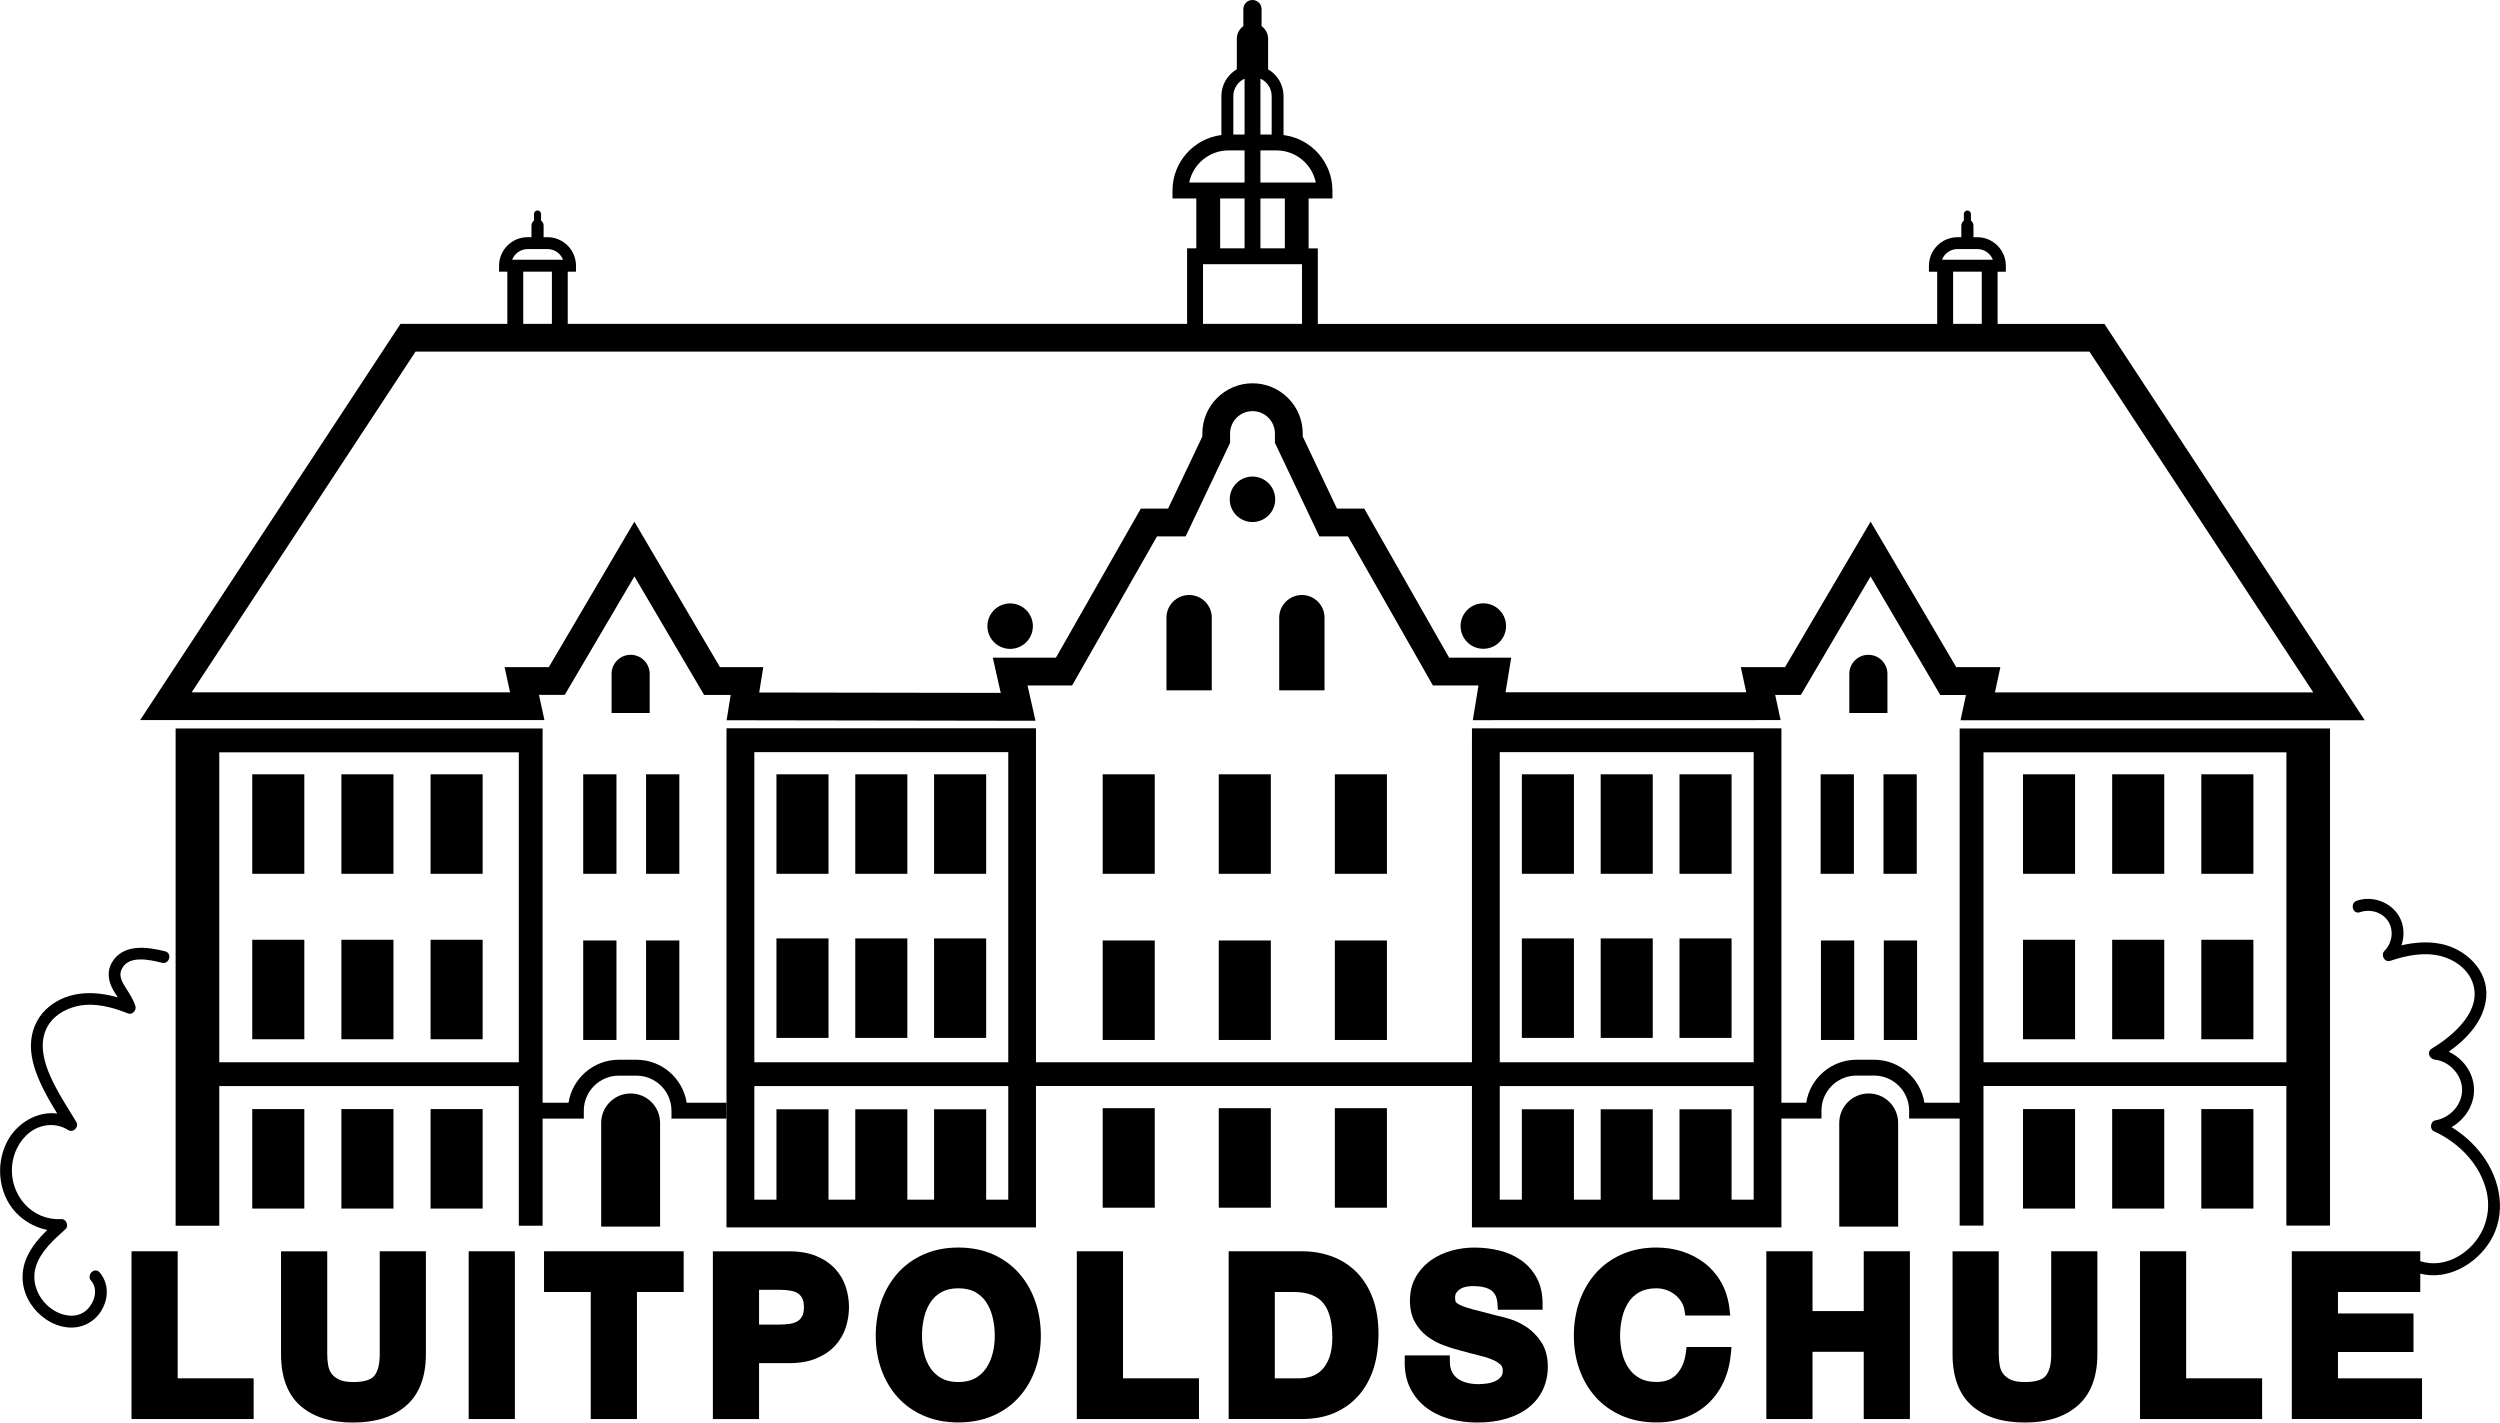 <?xml version="1.0" encoding="UTF-8"?>
<svg id="b" data-name="Dach" xmlns="http://www.w3.org/2000/svg" viewBox="0 0 629.92 358.43">
  <path d="M183.05,277.85h-10.03c-.96-6.13-6.28-10.83-12.67-10.83h-4.43c-6.39,0-11.71,4.7-12.67,10.83h-6.53v-94.3H55.25s-11,0-11,0v125.29h11v-35.18h75.47v35.18h6v-26.98h10.38v-2c0-4.87,3.96-8.83,8.83-8.83h4.43c4.87,0,8.83,3.96,8.83,8.83v2h13.88v-4ZM130.71,267.66H55.25v-78.1h75.47v78.1Z"/>
  <rect x="63.56" y="236.79" width="13.12" height="25.07"/>
  <rect x="86.02" y="236.79" width="13.12" height="25.07"/>
  <rect x="108.49" y="236.79" width="13.12" height="25.07"/>
  <rect x="63.56" y="279.45" width="13.12" height="25.07"/>
  <rect x="86.02" y="279.45" width="13.12" height="25.07"/>
  <rect x="108.49" y="279.45" width="13.12" height="25.07"/>
  <rect x="554.66" y="195.1" width="13.12" height="25.07"/>
  <rect x="532.2" y="195.1" width="13.12" height="25.07"/>
  <rect x="509.73" y="195.1" width="13.12" height="25.07"/>
  <rect x="554.66" y="236.79" width="13.12" height="25.07"/>
  <rect x="532.2" y="236.79" width="13.12" height="25.07"/>
  <rect x="509.73" y="236.79" width="13.12" height="25.07"/>
  <rect x="554.66" y="279.45" width="13.12" height="25.07"/>
  <rect x="532.2" y="279.45" width="13.12" height="25.07"/>
  <rect x="509.73" y="279.45" width="13.12" height="25.07"/>
  <rect x="63.56" y="195.1" width="13.12" height="25.07"/>
  <rect x="86.02" y="195.1" width="13.12" height="25.07"/>
  <rect x="108.49" y="195.1" width="13.12" height="25.07"/>
  <rect x="146.95" y="195.1" width="8.38" height="25.07"/>
  <path d="M158.9,164.99c-2.65,0-4.8,2.15-4.8,4.8v9.87h9.6v-9.87c0-2.65-2.15-4.8-4.8-4.8Z"/>
  <path d="M299.62,149.92c-3.15,0-5.71,2.56-5.71,5.71v18.32h11.42v-18.32c0-3.15-2.56-5.71-5.71-5.71Z"/>
  <path d="M328.03,149.92c-3.15,0-5.71,2.56-5.71,5.71v18.32h11.42v-18.32c0-3.15-2.56-5.71-5.71-5.71Z"/>
  <path d="M158.9,275.52c-4.1,0-7.42,3.32-7.42,7.42v26.13h14.84v-26.13c0-4.1-3.32-7.42-7.42-7.42Z"/>
  <rect x="162.79" y="195.1" width="8.38" height="25.07"/>
  <rect x="146.95" y="236.97" width="8.38" height="25.07"/>
  <rect x="162.79" y="236.97" width="8.38" height="25.07"/>
  <rect x="277.84" y="195.1" width="13.12" height="25.07"/>
  <rect x="336.34" y="195.1" width="13.12" height="25.07"/>
  <rect x="307.09" y="195.1" width="13.12" height="25.07"/>
  <rect x="277.84" y="236.97" width="13.12" height="25.07"/>
  <rect x="336.34" y="236.97" width="13.12" height="25.07"/>
  <rect x="307.09" y="236.97" width="13.12" height="25.07"/>
  <rect x="277.84" y="279.23" width="13.12" height="25.07"/>
  <rect x="336.34" y="279.23" width="13.12" height="25.07"/>
  <rect x="307.09" y="279.23" width="13.12" height="25.07"/>
  <rect x="195.64" y="195.1" width="13.12" height="25.07"/>
  <rect x="215.5" y="195.1" width="13.12" height="25.07"/>
  <rect x="235.36" y="195.1" width="13.12" height="25.07"/>
  <rect x="195.64" y="236.45" width="13.12" height="25.07"/>
  <rect x="215.5" y="236.45" width="13.12" height="25.07"/>
  <rect x="235.36" y="236.45" width="13.12" height="25.07"/>
  <rect x="383.46" y="195.1" width="13.12" height="25.07"/>
  <rect x="403.32" y="195.1" width="13.12" height="25.07"/>
  <rect x="423.18" y="195.1" width="13.12" height="25.07"/>
  <rect x="383.46" y="236.45" width="13.12" height="25.07"/>
  <rect x="403.32" y="236.45" width="13.12" height="25.07"/>
  <rect x="423.18" y="236.45" width="13.12" height="25.07"/>
  <path d="M470.77,164.99c-2.65,0-4.8,2.15-4.8,4.8v9.87h9.6v-9.87c0-2.65-2.15-4.8-4.8-4.8Z"/>
  <path d="M478.27,282.94c0-4.1-3.32-7.42-7.42-7.42s-7.42,3.32-7.42,7.42v26.13h14.84v-26.13Z"/>
  <rect x="458.74" y="195.1" width="8.38" height="25.07"/>
  <rect x="474.58" y="195.1" width="8.38" height="25.07"/>
  <rect x="458.82" y="236.97" width="8.38" height="25.07"/>
  <rect x="474.66" y="236.97" width="8.38" height="25.07"/>
  <path d="M587.09,308.84v-125.29h-11s-82.32,0-82.32,0v94.3h-8.89c-.96-6.13-6.28-10.83-12.67-10.83h-4.43c-6.39,0-11.71,4.7-12.67,10.83h-6.25v-88.34h0v-6h-77.97v3.04h-.01v81.1h-109.85v-78.15h0v-6h-77.97v3.04h-.01v122.72h77.98v-35.62h109.85v35.62h77.98v-27.42h10.09v-2c0-4.87,3.96-8.83,8.83-8.83h4.43c4.87,0,8.83,3.96,8.83,8.83v2h12.73v26.98h6v-35.18h76.32v35.18h11ZM254.05,302.28h-5.57v-22.78h-13.12v22.78h-6.74v-22.78h-13.12v22.78h-6.74v-22.78h-13.12v22.78h-5.57v-28.62h63.98v28.62ZM254.05,267.66h-63.98v-78.15h63.98v78.15ZM441.87,302.28h-5.57v-22.78h-13.12v22.78h-6.74v-22.78h-13.12v22.78h-6.74v-22.78h-13.12v22.78h-5.57v-28.62h63.98v28.62ZM441.87,267.66h-63.98v-78.15h63.98v78.15ZM499.78,267.66v-78.1h76.32v78.1h-76.32Z"/>
  <circle cx="315.59" cy="125.81" r="5.73" transform="translate(78.58 369.23) rotate(-67.5)"/>
  <circle cx="254.53" cy="157.77" r="5.73" transform="translate(11.36 332.55) rotate(-67.5)"/>
  <circle cx="373.75" cy="157.77" r="5.73" transform="translate(-20.45 61.9) rotate(-9.22)"/>
  <path d="M25.47,330.34c1.93-3.02,2.03-6.99-.39-9.75-1.28-1.45-3.39.68-2.12,2.12,1.92,2.19.79,5.62-1.15,7.39-2.63,2.39-6.6,1.43-9.16-.56-3.14-2.45-4.83-6.6-3.59-10.48,1.23-3.82,4.52-6.74,7.42-9.33.95-.85.22-2.63-1.06-2.56-7.45.42-12.96-6.09-12.39-13.32.26-3.28,1.89-6.6,4.55-8.59,2.79-2.1,6.62-2.43,9.59-.53,1.27.82,2.82-.79,2.05-2.05-2.25-3.71-4.68-7.36-6.46-11.33-1.59-3.54-2.79-7.78-1.33-11.56,1.34-3.47,4.71-5.59,8.23-6.33,4.26-.89,8.66.33,12.61,1.9,1.07.43,2.16-.83,1.85-1.85-.51-1.62-1.42-3-2.32-4.43-.81-1.29-1.84-2.86-1.31-4.45,1.41-4.17,7.24-2.82,10.31-2.04,1.87.47,2.67-2.42.8-2.89-4.56-1.15-10.62-1.98-13.43,2.85-1.12,1.92-.96,4.11-.07,6.07.43.95,1.01,1.82,1.58,2.69-5.83-1.66-12.2-1.72-17.19,2.23-2.67,2.11-4.28,5.17-4.63,8.55-.38,3.65.76,7.29,2.23,10.58,1.22,2.75,2.75,5.34,4.33,7.91-5-.67-10.12,2.35-12.57,6.96-3.24,6.11-2.17,14.29,3.13,18.93,1.98,1.73,4.38,2.92,6.93,3.43-2.09,2.04-4,4.29-5.18,6.96-1.7,3.85-1.3,8.15,1.01,11.67,2.07,3.15,5.43,5.5,9.22,5.92,3.46.38,6.67-1.19,8.53-4.11Z"/>
  <path d="M625.4,290.97c-2.1-2.79-4.72-5.16-7.69-6.97,3.45-1.94,5.86-5.78,5.66-9.78-.2-4.08-2.81-7.55-6.36-9.22,4.66-3.32,8.95-7.91,9.44-13.72.58-6.82-5.21-12.25-11.53-13.47-3.28-.63-6.59-.36-9.82.38.84-2.47.67-5.27-.75-7.54-2.16-3.45-6.69-5.01-10.52-3.69-1.81.62-1.03,3.52.8,2.89,2.56-.88,5.63-.05,7.13,2.31,1.48,2.34.97,5.52-.95,7.43-1.02,1.02,0,2.99,1.46,2.51,4.1-1.37,8.58-2.29,12.85-1.17,3.24.85,6.39,3.02,7.72,6.19,3.04,7.26-4.62,13.79-10.09,17.08-1.37.82-.65,2.64.76,2.8,3.68.41,6.84,3.86,6.86,7.57.02,3.84-3.05,7.1-6.75,7.73-1.23.21-1.5,2.22-.36,2.74,6.3,2.87,11.71,8.35,13.29,15.24,1.48,6.46-1.45,12.97-7.17,16.29-2.94,1.71-6.31,2.25-9.55,1.21v-2.5h-32.37v42.27h32.81v-10.26h-21.18v-6.62h19.03v-9.71h-19.03v-5.42h20.74v-4.62c6.83,1.76,13.96-2.29,17.57-8.1,4.3-6.91,2.71-15.57-2.01-21.84Z"/>
  <polygon points="33.14 315.28 33.14 357.55 63.91 357.55 63.91 347.29 44.77 347.29 44.77 315.28 33.14 315.28"/>
  <path d="M89.04,358.43c5.59,0,10.07-1.43,13.3-4.25,3.3-2.87,4.97-7.24,4.97-12.98v-25.92h-11.63v25.92c0,2.55-.47,4.4-1.4,5.49-.87,1.02-2.63,1.54-5.24,1.54-1.53,0-2.73-.2-3.57-.6-.82-.39-1.45-.88-1.89-1.46-.45-.6-.74-1.29-.88-2.09-.17-.93-.25-1.9-.25-2.87v-25.92h-11.64v25.92c0,5.78,1.64,10.15,4.88,13.01,3.18,2.8,7.67,4.22,13.34,4.22Z"/>
  <rect x="118.09" y="315.28" width="11.64" height="42.27"/>
  <polygon points="160.49 357.55 160.49 325.54 172.26 325.54 172.26 315.28 137.08 315.28 137.08 325.54 148.85 325.54 148.85 357.55 160.49 357.55"/>
  <path d="M191.26,343.47h7.57c2.64,0,4.95-.4,6.84-1.19,1.92-.8,3.51-1.87,4.74-3.2,1.22-1.33,2.13-2.87,2.69-4.59.54-1.67.82-3.38.82-5.11s-.27-3.49-.82-5.14c-.56-1.7-1.46-3.23-2.69-4.56-1.23-1.33-2.82-2.41-4.74-3.2-1.9-.79-4.2-1.19-6.84-1.19h-19.21v42.27h11.64v-14.08ZM191.26,324.99h5.21c.91,0,1.79.07,2.62.2.72.11,1.35.33,1.88.65.47.29.84.69,1.14,1.22.3.55.45,1.32.45,2.31s-.15,1.76-.45,2.3c-.3.54-.67.94-1.14,1.23-.53.32-1.16.54-1.88.65-.83.13-1.72.2-2.62.2h-5.21v-8.77Z"/>
  <path d="M256.78,320.84c-1.78-2.02-3.99-3.63-6.56-4.78-2.57-1.14-5.51-1.72-8.75-1.72s-6.14.58-8.72,1.72c-2.59,1.15-4.81,2.76-6.6,4.78-1.77,2.01-3.15,4.38-4.09,7.07-.93,2.66-1.4,5.57-1.4,8.66s.47,5.88,1.41,8.5c.94,2.65,2.32,4.99,4.09,6.96,1.79,1.99,4,3.56,6.59,4.69,2.58,1.12,5.51,1.69,8.71,1.69s6.18-.57,8.74-1.69c2.57-1.13,4.78-2.7,6.56-4.69,1.77-1.97,3.15-4.31,4.09-6.96.93-2.63,1.41-5.49,1.41-8.5s-.47-6-1.4-8.66c-.94-2.68-2.31-5.06-4.09-7.07ZM250.1,341.03c-.34,1.38-.89,2.63-1.63,3.73-.71,1.04-1.64,1.89-2.78,2.53-1.12.62-2.55.94-4.22.94s-3.1-.32-4.22-.94c-1.16-.64-2.07-1.47-2.78-2.53-.74-1.09-1.29-2.35-1.63-3.73-.35-1.43-.53-2.93-.53-4.45,0-1.6.18-3.17.54-4.66.34-1.43.89-2.72,1.63-3.83.71-1.07,1.62-1.9,2.78-2.54,1.13-.62,2.55-.94,4.22-.94s3.1.32,4.22.94c1.16.64,2.06,1.47,2.78,2.54.74,1.11,1.29,2.4,1.63,3.83.36,1.49.54,3.06.54,4.66s-.18,3.02-.53,4.45Z"/>
  <polygon points="271.32 357.55 302.1 357.55 302.1 347.29 282.96 347.29 282.96 315.28 271.32 315.28 271.32 357.55"/>
  <path d="M336.48,355.9c2.41-1.09,4.46-2.63,6.08-4.55,1.61-1.91,2.83-4.2,3.62-6.8.77-2.55,1.16-5.36,1.16-8.36,0-3.43-.49-6.47-1.44-9.05-.97-2.61-2.34-4.82-4.08-6.58-1.74-1.76-3.83-3.1-6.21-3.98-2.34-.86-4.89-1.3-7.59-1.3h-18.44v42.27h18.44c3.21,0,6.05-.55,8.46-1.65ZM321.21,347.29v-21.75h4.66c1.92,0,3.53.27,4.78.79,1.22.51,2.16,1.21,2.88,2.15.75.96,1.29,2.15,1.63,3.53.36,1.47.54,3.16.54,5.01,0,1.98-.25,3.65-.73,4.99-.47,1.29-1.1,2.34-1.86,3.12-.75.76-1.61,1.31-2.55,1.64-1.01.35-2.07.52-3.14.52h-6.2Z"/>
  <path d="M353.96,341.51l-.02,1.48c-.04,2.66.46,5.01,1.49,6.99,1.02,1.96,2.42,3.6,4.16,4.86,1.7,1.24,3.69,2.17,5.89,2.74,2.15.56,4.4.85,6.68.85,2.81,0,5.34-.34,7.51-1,2.21-.68,4.1-1.65,5.62-2.88,1.55-1.26,2.74-2.78,3.53-4.53.78-1.73,1.18-3.62,1.18-5.62,0-2.49-.56-4.59-1.65-6.25-1.04-1.57-2.31-2.86-3.75-3.81-1.4-.92-2.84-1.6-4.28-2.03-1.36-.4-2.4-.67-3.11-.81-2.45-.62-4.44-1.13-5.95-1.54-1.43-.38-2.55-.75-3.32-1.12-.84-.39-1.06-.69-1.09-.75-.14-.23-.22-.61-.22-1.08,0-.54.1-.96.3-1.26.25-.38.57-.69.97-.95.42-.27.87-.45,1.39-.56.6-.12,1.2-.19,1.78-.19.96,0,1.85.08,2.64.25.72.15,1.35.39,1.89.73.48.31.86.72,1.16,1.27.31.57.5,1.34.56,2.29l.09,1.41h11.27v-1.5c0-2.51-.5-4.71-1.47-6.52-.97-1.79-2.3-3.29-3.95-4.45-1.61-1.13-3.48-1.96-5.54-2.46-2-.48-4.1-.73-6.27-.73-1.88,0-3.79.26-5.67.77-1.93.52-3.68,1.34-5.21,2.42-1.56,1.11-2.85,2.52-3.81,4.18-.99,1.71-1.5,3.73-1.5,6.01,0,2.04.4,3.82,1.2,5.3.78,1.45,1.81,2.68,3.08,3.64,1.21.93,2.6,1.69,4.12,2.27,1.44.55,2.94,1.02,4.42,1.39,1.43.4,2.88.78,4.3,1.12,1.31.31,2.5.67,3.53,1.09.91.37,1.64.81,2.18,1.33.24.24.56.65.56,1.51,0,.65-.14,1.14-.44,1.51-.37.47-.83.83-1.4,1.09-.63.3-1.32.51-2.05.61-.8.12-1.56.18-2.26.18-1.01,0-1.99-.12-2.92-.36-.88-.23-1.65-.57-2.28-1.03-.6-.43-1.07-.99-1.44-1.7-.36-.7-.55-1.59-.55-2.66v-1.5h-11.34Z"/>
  <path d="M410.35,328.09c.72-1.07,1.62-1.9,2.78-2.54,1.13-.62,2.55-.94,4.22-.94.88,0,1.74.15,2.54.43.81.29,1.54.7,2.18,1.21.64.51,1.17,1.12,1.6,1.8.4.65.66,1.37.78,2.15l.19,1.28h11.33l-.19-1.67c-.28-2.46-.97-4.69-2.05-6.62-1.08-1.92-2.48-3.56-4.15-4.87-1.66-1.29-3.55-2.29-5.63-2.97-2.07-.67-4.29-1.01-6.59-1.01-3.2,0-6.13.58-8.72,1.72-2.59,1.15-4.81,2.76-6.59,4.78-1.77,2.01-3.14,4.38-4.09,7.07-.93,2.66-1.4,5.58-1.4,8.66s.47,5.88,1.41,8.5c.94,2.65,2.32,4.99,4.09,6.96,1.79,1.99,4,3.56,6.59,4.69,2.58,1.12,5.51,1.69,8.71,1.69,2.58,0,4.99-.4,7.17-1.19,2.2-.8,4.14-1.98,5.79-3.5,1.64-1.52,2.98-3.38,3.97-5.53.99-2.13,1.6-4.54,1.84-7.15l.15-1.63h-11.32l-.16,1.31c-.29,2.31-1.08,4.18-2.34,5.55-1.2,1.3-2.86,1.94-5.08,1.94-1.68,0-3.1-.32-4.22-.94-1.16-.64-2.07-1.47-2.79-2.53-.74-1.09-1.29-2.35-1.63-3.73-.35-1.44-.53-2.93-.53-4.45,0-1.6.18-3.16.54-4.66.34-1.43.89-2.72,1.63-3.83Z"/>
  <polygon points="481.23 357.55 481.23 315.28 469.6 315.28 469.6 330.35 456.7 330.35 456.7 315.28 445.06 315.28 445.06 357.55 456.7 357.55 456.7 340.61 469.6 340.61 469.6 357.55 481.23 357.55"/>
  <path d="M491.98,315.28v25.92c0,5.78,1.64,10.15,4.88,13.01,3.18,2.8,7.67,4.22,13.34,4.22s10.07-1.43,13.3-4.25c3.3-2.87,4.97-7.24,4.97-12.98v-25.92h-11.63v25.92c0,2.55-.47,4.4-1.4,5.49-.87,1.02-2.63,1.54-5.24,1.54-1.53,0-2.73-.2-3.56-.6-.82-.39-1.45-.88-1.89-1.46-.45-.61-.74-1.29-.88-2.09-.17-.94-.25-1.9-.25-2.87v-25.92h-11.63Z"/>
  <polygon points="569.98 347.29 550.84 347.29 550.84 315.28 539.21 315.28 539.21 357.55 569.98 357.55 569.98 347.29"/>
  <path d="M135.82,175.09h6.47l17.56-29.85,17.56,29.86h6.7l-1.03,6.38,77.83.13-2-8.89h11.22l21.39-37.56h7.22l11.2-23.58v-2.34c0-3.11,2.53-5.65,5.65-5.65s5.65,2.53,5.65,5.65v2.34l11.2,23.58h7.22l21.39,37.56h11.48l-1.43,8.74,77.56-.02-1.37-6.34h6.47l17.56-29.85,17.56,29.86h6.48l-1.37,6.38h101.86l-65.6-99.87h-26.92v-13.16h2.08v-1.5c0-3.96-3.23-7.19-7.19-7.19h-.97v-2.94c0-.51-.25-.96-.64-1.24v-1.66c0-.49-.4-.89-.89-.89s-.89.4-.89.89v1.66c-.38.28-.64.73-.64,1.24v2.94h-.97c-3.96,0-7.19,3.23-7.19,7.19v1.5h2.08v13.16h-156.06v-19.04h-2.32v-12.57h6v-2c0-7.17-5.38-13.1-12.32-13.98v-9.82c0-2.88-1.57-5.39-3.89-6.75v-7.68c0-1.32-.65-2.48-1.64-3.19V2.3c0-1.27-1.03-2.3-2.3-2.3s-2.3,1.03-2.3,2.3v4.28c-.99.72-1.64,1.88-1.64,3.19v7.68c-2.32,1.36-3.89,3.88-3.89,6.75v9.82c-6.94.88-12.32,6.81-12.32,13.98v2h6v12.57h-2.32v19.04h-156.06v-13.16h2.08v-1.5c0-3.96-3.23-7.19-7.19-7.19h-.97v-2.94c0-.51-.25-.96-.64-1.24v-1.66c0-.49-.4-.89-.89-.89s-.89.4-.89.89v1.66c-.38.28-.64.73-.64,1.24v2.94h-.97c-3.96,0-7.19,3.23-7.19,7.19v1.5h2.08v13.16h-26.92l-65.6,99.83h101.87l-1.37-6.34ZM493.22,62.76h5.01c1.78,0,3.31,1.12,3.91,2.69h-12.83c.6-1.57,2.13-2.69,3.91-2.69ZM499.34,68.45v13.16h-7.22v-13.16h7.22ZM321.64,37.9c4.88,0,8.97,3.49,9.9,8.1h-13.95v-8.1h4.05ZM328.06,66.57v15.04h-24.94v-15.04h24.94ZM307.44,62.57v-12.57h6.15v12.57h-6.15ZM317.59,50h6.15v12.57h-6.15v-12.57ZM320.42,24.21v9.69h-2.83v-14.08c1.67.76,2.83,2.44,2.83,4.39ZM310.76,24.21c0-1.95,1.17-3.62,2.83-4.39v14.08h-2.83v-9.69ZM299.64,46c.93-4.61,5.02-8.1,9.9-8.1h4.05v8.1h-13.95ZM132.95,62.76h5.01c1.78,0,3.31,1.12,3.91,2.69h-12.83c.6-1.57,2.13-2.69,3.91-2.69ZM139.06,68.45v13.16h-7.22v-13.16h7.22ZM48.3,174.43l56.4-85.83h421.78l56.4,85.87h-80.22l1.37-6.38h-11.13l-21.57-36.66-21.56,36.66h-11.14l1.37,6.34h-60.65s1.43-8.72,1.43-8.72h-15.65l-21.39-37.56h-6.87l-8.62-18.16v-.76c0-6.97-5.67-12.65-12.65-12.65s-12.65,5.67-12.65,12.65v.76l-8.63,18.16h-6.87l-21.39,37.56h-15.91l2,8.88-60.86-.1,1.03-6.39h-10.91l-21.57-36.66-21.56,36.66h-11.14l1.37,6.34H48.3Z"/>
</svg>